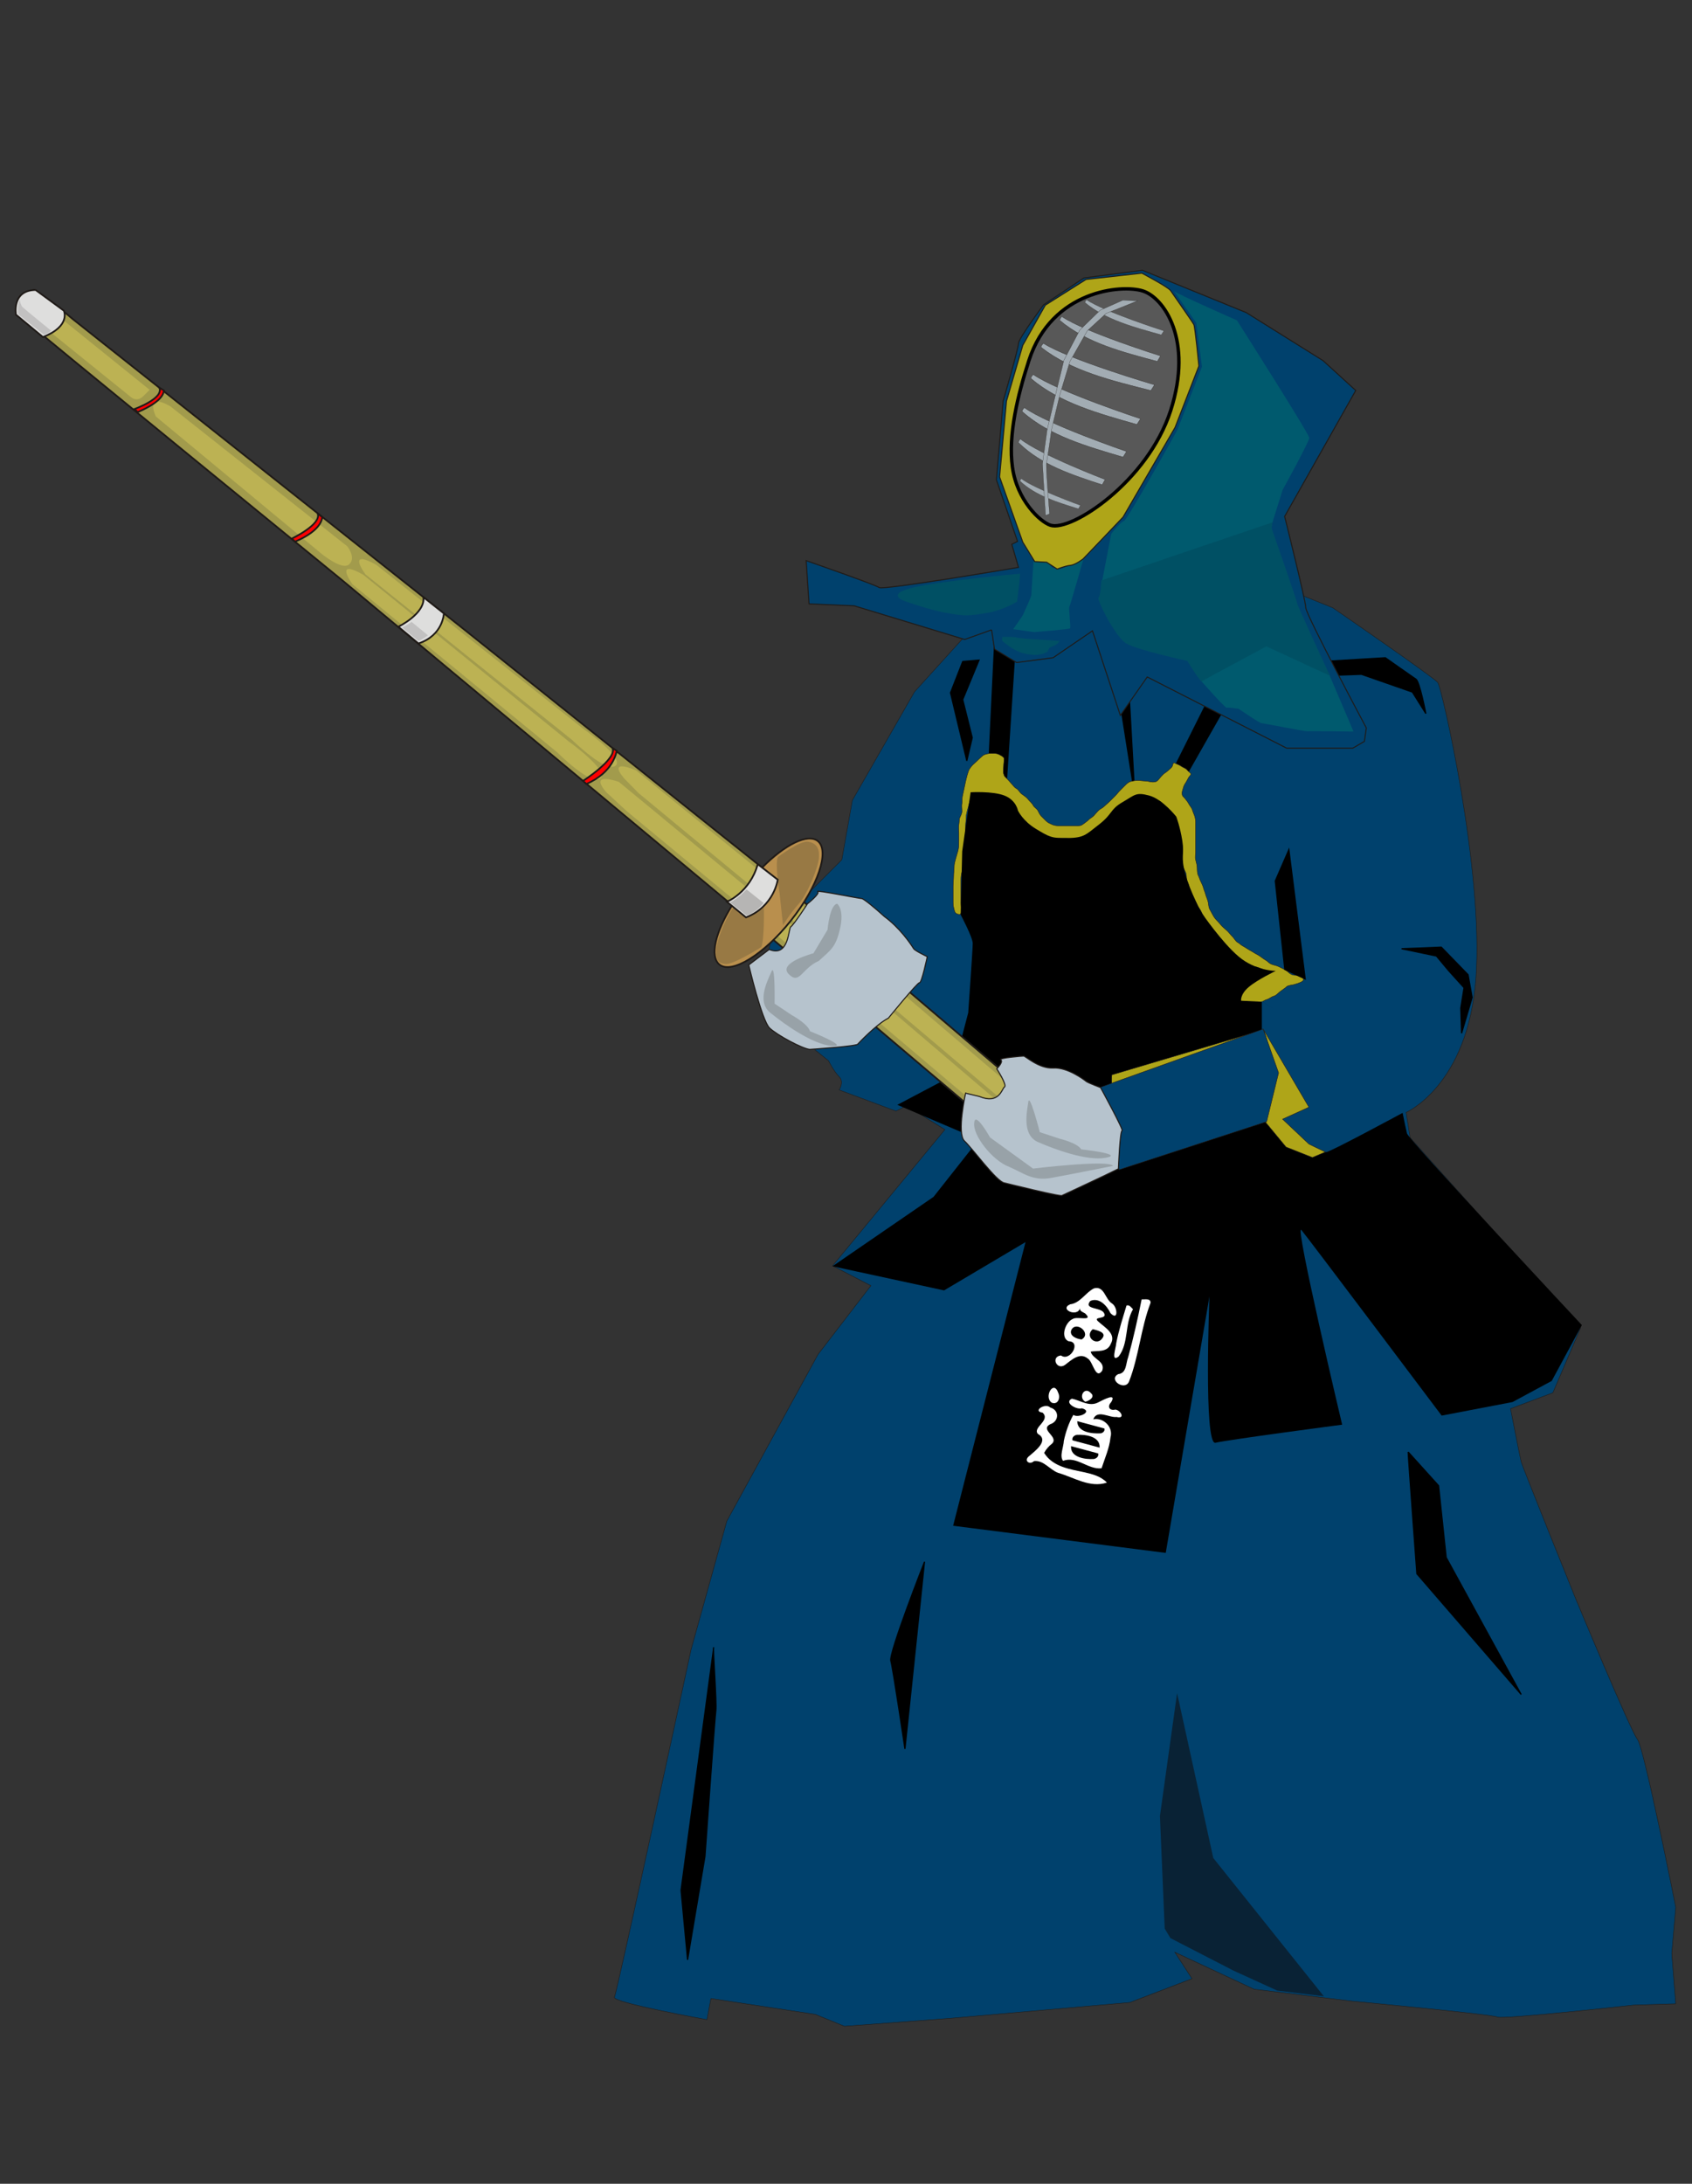 <?xml version="1.0" encoding="UTF-8"?>
<svg version="1.0" viewBox="0 0 690 890" xmlns="http://www.w3.org/2000/svg" xmlns:xlink="http://www.w3.org/1999/xlink">
<rect x="0" y="0" width="690" height="890" fill="#333333" stroke="none"/>
<g transform="translate(-23.534 -111.25)">
<g transform="matrix(.468 0 0 .468 257.37 480.08)">
<path d="m243.06-91.164 54.13-94.445 44.92-49.52 95.59-54.13 142.81-2.3 81.24 32.76s88.06 60.53 91.52 65.13c3.45 4.61 40.1 163.75 33.19 257.33-6.91 93.57-60.83 116.98-60.83 116.98l3.45 21.88 148.57 165.85-24.18 56.43-36.86 13.82s8.07 41.46 9.22 46.07 47.22 118.63 47.22 118.63 48.37 116.32 54.13 123.23 33.4 146.27 33.4 146.27l-3.46 40.31 3.46 43.76-36.86 1.15s-114.02 12.67-118.62 10.37c-4.61-2.31-126.69-13.82-126.69-13.82l-85.23-10.37-69.1-32.25 14.97 23.04-54.13 20.73-156.63 13.82-92.14 6.9-25.34-10.36-90.98-13.82-3.46 18.43s-82.92-14.97-80.616-19.58c2.303-4.6 66.799-302.9 66.799-302.9l31.097-111.71 79.47-145.12 46.07-59.89-33.4-17.27 97.89-118.63-33.4-20.73-9.21 4.61-49.53-18.43s4.61-6.91 0-11.52c-4.6-4.6-9.21-13.82-9.21-13.82l-48.37-39.16-8.06-34.548 8.06-41.461 59.89-59.889 9.21-51.827z" color="#000000" fill="#00416d" stroke="#1f1a17" stroke-width=".4"/>
<path d="m515.24 891.4-4.16-97.99 14.95-107.11 31.55 143.65 96.32 120.4-40.68-4.98-38.2-17.44-54.8-28.23-4.98-8.3z" color="#000000" fill="#092235"/>
<path d="m362.29-129.26 10.15 19.235 4.81 2.672 7.48-114.37 18.17-25.11-35.8 17.63-4.81 99.94z" fill-rule="evenodd" stroke="#000" stroke-width="1px"/>
<path d="m534.37-113.77 39.54-69.474 50.24-15.5 62.52-2.13 44.36 15.49 11.76 18.71s-5.35-27.79-8.55-29.93c-3.21-2.14-26.72-18.7-26.72-18.7l-80.7 4.81-67.87 20.3-34.74 69.477 10.16 6.947z" fill-rule="evenodd" stroke="#000" stroke-width="1px"/>
<path d="m473.06-197.38 16.02 101.38-5.25-94.68-10.77-6.7z" color="#000000" fill-rule="evenodd" stroke="#000" stroke-width="1px"/>
<path d="m580.68 71.593c0.51 1.034 0.46 4.808 0.46 7.258 0 2.29 0.05 5.19 0.45 6.8 0.07 0.27 6.53 0 7.26 0h8.16c1.78 0 4.83-2.68 6.8-3.18 2.64-0.66 4.18-2.52 6.8-3.17 1.73-0.43 3.85-2.89 5.44-4.08 2.27-1.706 4.12-2.765 5.44-4.081 1.13-1.133 4.83-1.434 6.35-1.814 1.83-0.459 4.34-1.262 6.35-2.267 2.64-1.322 2.24-2.305 1.36-4.081-1-1.986-4.59-1.813-6.8-1.813-2.64 0-4.56-1.386-5.9-2.721-1.52-1.517-3.28-2.32-4.99-3.173-2.29-1.146-4-2.134-6.34-2.721-2.24-0.558-4.29-1.108-5.9-2.72-1.4-1.403-3.16-2.145-4.53-3.174-1.63-1.221-3.98-2.894-5.44-3.627-2.37-1.182-3.73-2.317-5.44-3.174-1.91-0.954-4.97-3.162-6.81-4.081-1.79-0.898-3.04-2.429-4.53-3.174-1.79-0.893-2.93-3.389-4.53-4.987-1.72-1.714-2.64-3.094-4.08-4.534-1.66-1.661-3.12-2.661-4.54-4.081-1.81-1.807-2.62-3.076-4.08-4.534-1.96-1.964-3.47-3.759-4.53-5.894-0.93-1.855-1.97-3.474-2.72-4.987-0.99-1.966-0.8-4.115-1.36-6.348-0.66-2.64-1.72-4.614-2.27-6.801-0.47-1.879-1.34-3.544-1.81-5.441-0.43-1.708-1.61-4.11-2.27-5.441-0.97-1.931-1.22-3.34-2.27-5.441-0.81-1.619-0.9-4.643-0.9-6.348 0-2.16-0.85-5.211-1.36-7.255-0.5-1.977 0-4.751 0-6.801v-7.708-6.801-7.254c0-2.783 0.17-5.652-0.46-8.161-0.61-2.459-1.83-4.595-2.27-6.348-0.49-1.963-2.4-3.897-3.17-5.441-0.91-1.822-1.91-2.843-3.17-4.534-1.35-1.795-2.72-1.873-2.72-4.987 0-1.366 0.94-3.765 1.36-5.441 0.4-1.609 1.88-3.312 2.72-4.988 1.11-2.219 1.94-3.761 3.17-4.987 1.67-1.671-1.28-2.61-2.72-4.534-1.15-1.529-3.86-2.33-4.99-3.174-1.78-1.334-3.22-1.61-5.44-2.72-2.34-1.172-1.81 0.911-2.72 2.72-0.69 1.39-2.49 2.496-3.63 3.627-1.57 1.576-2.89 1.987-4.08 3.174-1.41 1.418-2.97 3.066-4.08 4.534-1.15 1.544-2.48 2.267-4.98 2.267-2.64 0-4.39-0.907-6.8-0.907-1.76 0-4.29-0.453-6.35-0.453-2.44 0-4.63 0.478-6.35 0.907-2.11 0.527-3.88 2.52-4.99 3.627-1.61 1.616-2.94 2.944-4.08 4.081-1.78 1.777-2.52 2.974-4.53 4.987-1.54 1.538-2.7 2.698-4.54 4.534-1.77 1.771-3.23 2.779-4.98 4.534-1.53 1.524-3.25 1.881-4.99 3.627-1.65 1.652-2.85 3.307-4.08 4.534-1.34 1.34-2.84 1.936-4.08 3.174-1.41 1.403-3.33 2.719-4.54 3.627-2.43 1.827-3.01 1.814-6.34 1.814h-8.17-6.8c-2.96 0-4.79-0.357-6.8-1.36-1.96-0.979-2.96-1.147-4.99-3.174-1.58-1.584-2.67-2.671-4.08-4.081-1.05-1.058-2.12-3.346-2.72-4.534-0.91-1.826-3.25-2.873-4.08-4.534-1.13-2.268-3.15-3.595-4.53-5.441-1.33-1.767-4.04-3.482-5.44-4.534-2.15-1.614-2.85-3.917-4.99-4.987-1.49-0.748-2.79-2.786-3.63-3.627-1.59-1.59-2.62-3.075-4.08-4.534-1.98-1.981-2.52-1.927-3.17-4.534-0.5-1.978 0-4.751 0-6.801 0-2.061 0.45-3.854 0.45-6.346 0-1.56-3.88-3.3-4.53-3.63-2.16-1.08-4.19-0.91-6.8-0.91-2.56 0-4.94 0.66-6.35 1.36-1.74 0.87-6.76 6.208-8.16 7.259-1.6 1.198-3.12 3.252-4.08 4.534-1.59 2.112-3.13 9.329-3.63 11.335-0.42 1.667-2.12 10.29-2.72 12.695-0.52 2.095-0.04 4.707-0.45 6.348-0.5 1.977 0 4.751 0 6.801 0 1.867-1.17 4.152-1.82 5.441-0.69 1.395-0.54 4.88-0.9 6.347-0.5 1.977 0 4.751 0 6.801v7.255c0 2.494 0.02 4.88-0.46 7.254-0.59 2.963-1.56 5.333-2.26 8.161-0.64 2.543-1.36 4.595-1.36 7.255 0 2.755-0.46 5.113-0.46 7.708 0 3.109-0.45 6.078-0.45 9.068v6.801 7.708c0 2.54 0.48 4.194 0.91 5.894 0.57 2.303 0.98 3.421 3.62 4.081 2.4 0.599 2.72-1.233 2.72-3.628 0-2.638-0.45-3.864-0.45-6.347v-6.801-6.801-6.801c0-2.298 0.37-4.649 0.91-6.801 0.61-2.462 0.47-4.6 0.9-6.348 0.57-2.252 1.36-4.836 1.36-7.255 0-1.759 0.46-4.28 0.46-6.347 0-2.355 0.03-5.115 0.45-6.801 0.5-1.977 0-4.751 0-6.801v-6.801c0-1.76 0.45-4.28 0.45-6.348 0-2.738 0.45-4.044 0.91-5.894 0.48-1.916 1.26-4.58 1.81-6.801 0.62-2.464 1.36-3.064 1.36-5.895 0-2.076 4.27-2.981 5.28-2.728 1.39 0.346 8.42 1.353 11.01 1.353 2.27 0 3.66 2.736 5.93 2.736 2.35 0 4.73-0.066 6.8 0.453 2.76 0.69 3.41 0.238 4.99 1.814 1.39 1.385 2.01 2.459 3.17 3.627 1.41 1.403 1.93 2.492 2.72 4.08 0.78 1.549 2.12 4.036 3.18 5.441 1.71 2.287 3.14 4.016 4.08 5.895 0.51 1.03 3.54 2.885 4.53 3.627 1.82 1.361 2.94 2.603 4.99 3.627 2.84 1.419 4.03 2.468 6.35 3.627 1.98 0.994 4.14 1.715 6.35 2.267 2.19 0.549 4.19 0.454 6.34 0.454h7.26c1.9 0 4.58 0.453 6.8 0.453 2.51 0 4.98 0.114 7.25-0.453 2.98-0.744 4.03-1.756 5.9-3.628 1.52-1.52 2.29-2.055 4.53-3.173 2.49-1.245 3.28-2.317 4.99-3.174 2.62-1.31 4.63-2.819 6.8-4.988 1.7-1.702 2.3-3.747 2.72-5.44 0.42-1.681 2.28-3.188 3.17-4.081 1.8-1.797 3.31-2.857 4.99-4.534 1.56-1.56 4.33-2.908 5.9-4.081 1.92-1.446 3.63-1.816 5.44-2.72 1.43-0.715 5.16 0 6.8 0 2.41 0 3.96 0.764 6.35 1.36 2.61 0.654 5.21 0.736 7.7 1.36 2.5 0.624 3.95 1.548 4.99 3.627 0.89 1.77 3.56 3.558 5.44 5.441 2.16 2.158 2.35 3.705 4.54 5.895 1.89 1.897 2.19 5.168 2.72 7.254 0.54 2.17 1.85 4.676 2.26 6.348 0.55 2.177 0.91 4.532 0.91 6.801v6.801c0 2.593 0.45 3.981 0.45 6.801 0 2.228 0.06 4.78 0.46 6.347 0.64 2.555 1.74 4.855 3.17 7.708 0.83 1.667 0.5 4.71 0.91 6.348 0.59 2.373 1.81 3.418 1.81 5.894 0 2.068 2.02 5.401 2.72 6.801 1.24 2.473 1.62 3.768 2.27 6.348 0.51 2.058 3.26 4.655 4.53 6.348 1.35 1.794 1.99 4.317 3.18 5.894 1.1 1.467 1.91 3.832 2.72 5.441 0.92 1.852 0.85 4.772 1.36 6.801 0.84 3.355 4.41 7.014 5.44 9.068 0.98 1.96 2.33 4.656 3.17 6.347 0.65 1.294 3.26 2.348 4.54 3.628 1.67 1.677 2.45 2.909 3.62 4.08 2.11 2.103 3.54 3.085 5.9 5.441 1.33 1.337 2.97 1.814 5.44 1.814h6.8c3.02 0 3.69 1.813 6.35 1.813 1.29 0 4.23 1.208 5.44 1.814 2.44 1.22 3.52 1.704 4.98 3.174 0.52 0.52-3.89 2.56-4.53 2.72-1.28 0.321-3.71 1.855-5.44 2.721-2.22 1.11-3.56 0.838-5.44 2.72-1.5 1.499-3.36 1.907-4.99 2.721-1.37 0.686-1.31 0.886-3.63 1.813z" color="#000000" fill="#afa518" stroke="#1f1a17" stroke-linecap="round" stroke-linejoin="round" stroke-width=".4"/>
<path d="m623.44-48.177 14.22 112.59-17.78-8.297-8.29-77.035 11.85-27.258z" color="#000000" fill-rule="evenodd" stroke="#000" stroke-width="1px"/>
<path d="m323 335.64 70.95-42.05-63.07 247.01 185.26 23.64 38.1-223.35s-5.26 130.07 5.25 127.44c10.51-2.62 110.37-15.76 110.37-15.76s-42.05-177.37-35.48-169.49 122.19 161.6 122.19 161.6l61.75-11.82 34.16-18.39 26.28-48.62s-151.09-161.6-152.41-166.86c-1.31-5.25-6.57-31.53-6.57-31.53l-119.11-83.16-18.84-0.92s-1.01-5.34 6.54-11.829c7.54-6.492 23.65-14.145 23.65-14.145s-17.51 0.042-32.29-12.439c-14.78-12.482-32.06-37.794-32.06-37.794s-10.18-18.394-14.45-34.16c-4.27-15.767-0.66-16.424-2.63-28.905-1.97-12.482-5.26-21.022-5.26-21.022s-11.91-15.249-23.65-18.394c-11.73-3.144-12.39-0.467-23.28 5.816-10.9 6.283-8.47 10.119-20.3 19.316-11.82 9.197-13.06 11.538-27.2 11.909-14.13 0.371-16.29-1.07-27.79-7.967-11.49-6.898-15.73-15.935-15.73-15.935s-1.51-9.141-11.83-13.139c-10.31-3.997-29.43-2.85-29.43-2.85l-7.35 51.463-1.32 55.182s10.51 19.707 10.51 24.963c0 5.255-3.94 60.44-3.94 60.44l-14.45 55.18-47.3 24.96 70.95 30.22-39.42 49.93-88.03 60.43 97.23 21.03z" color="#000000" fill-rule="evenodd"/>
<path d="m122.21 646.81-28.412 211.19 5.682 60.61 15.15-89.97s8.53-120.28 9.47-126.91c0.95-6.62-2.84-56.82-1.89-54.92z" fill-rule="evenodd" stroke="#000" stroke-width="1px"/>
<path d="m305.94 571.99s-31.25 79.55-29.36 86.18 12.31 76.71 12.31 76.71l17.05-162.89z" fill-rule="evenodd" stroke="#000" stroke-width="1px"/>
<path d="m727.38 476.33c0 3.79 7.58 106.08 7.58 106.08l90.92 105.12-65.35-119.33-6.63-62.51-26.52-29.36z" fill-rule="evenodd" stroke="#000" stroke-width="1px"/>
<path d="m353.47-213.25-14.22 1.19-10.67 27.26 14.22 59.252 4.74-20.152-8.29-33.18 14.22-34.37z" fill-rule="evenodd" stroke="#000" stroke-width="1px"/>
<path d="m721.59 38.098c2.83 0 34.66-1.415 34.66-1.415l23.35 24.052 3.53 19.806-9.19 31.13-0.71-21.93 2.83-17.687-13.44-14.856-10.61-12.734-30.42-6.366z" color="#000000" fill-rule="evenodd" stroke="#000" stroke-width="1px"/>
<path d="m599.89 83.691v26.79l15.11 77.48 29.23 25.33s8.28 1.95 11.69 1.95c3.42 0 69.19-35.57 69.19-35.57l-3.41-16.08-121.81-79.9z" color="#000000" fill="#00416d"/>
<path d="m601.02 108.03 39.89 68.07-22.98 10.41 22.98 21.68 14.31 6.94-11.28 4.76-22.97-9.1-18.65-22.55s10.41-40.32 10.41-42.05c0-1.74-11.28-38.59-11.71-38.16z" color="#000000" fill="#afa518" stroke="#1f1a17" stroke-linecap="round" stroke-linejoin="round" stroke-width=".4"/>
<path d="m600.59 108.9-131.38 39.02s-0.86 9.54 0.87 9.54c1.74 0 15.61 1.3 15.61 1.3l114.9-49.86z" color="#000000" fill="#afa518" stroke="#1f1a17" stroke-linecap="round" stroke-linejoin="round" stroke-width=".4"/>
<path d="m475.48 230.58-17.31-71.47 142.85-51.08 13.44 38.16-10.4 42.49-128.58 41.9z" color="#000000" fill="#00416d" stroke="#1f1a17" stroke-width=".4"/>
<path d="m380.32 168.69s-7.15-27.75-0.57-28.64c0 0 15.47-5.65 11.4 11.4-3.71 16.27 6.99 10.77-3.39 20.35-10.82 11.28-31 17.74-40.78 7.55-9-9.78 17.37-7.41 17.37-7.41l15.97-3.25z" color="#000000" fill="#98a2a8"/>
<path d="m364.4-239.59 2.51 16.75 19.26 11.72 31.81-4.19 34.33-23.44 24.28 73.67 23.44-33.48 121.4 61.95h57.77l10.05-5.86 1.67-11.72s-52.74-98.8-52.74-104.66-18.42-79.53-18.42-79.53l61.95-109.68-28.46-25.96-66.98-41.86-90.42-36.84-51.08 6.7-35.16 23.44s-21.77 29.31-21.77 33.49c0 4.19-13.39 50.24-13.39 50.24l-5.86 68.65 18.42 53.58-5.03 2.52 5.86 20.09s-118.05 20.09-121.4 17.58-63.63-23.44-63.63-23.44l2.51 37.67 39.35 1.68 96.29 29.3 23.44-8.37z" color="#000000" fill="#00416d" stroke="#1f1a17" stroke-width=".879"/>
<path d="m389.14-288.51c0.43 0.54-2.5 24.29-2.5 24.29s-11.95 7.67-27.32 10.09c-15.38 2.41-17.91 2.78-35.46-0.44-14.94-2.74-35.14-10.08-35.14-10.08s-17.73-5.86 7.37-11.82c25.11-5.97 93.05-12.04 93.05-12.04z" color="#000000" fill="#005064" fill-rule="evenodd"/>
<path d="m373.69-233.44c0.27 0 11.45-0.14 11.85 0.39 0.39 0.53 14.6 1.65 15.92 1.65s22.25 1.53 22.25 1.53-1.28 2.98-6.49 4.76c-5.21 1.79-1.36 3.86-6.75 5.89-5.4 2.04-11.52 1.8-18.85-0.07-7.32-1.86-17.26-9.72-18.06-10.91-0.15-0.23 0.2-3.18 0.13-3.24z" color="#000000" fill="#005064" fill-rule="evenodd"/>
<path d="m545.89-196.38s21.96 25.08 23.4 24.6c1.45-0.48 10.38 0.97 10.38 0.97s18.33 12.54 20.02 12.54 38.11 7.24 39.8 7c1.69-0.25 40.29 0.24 40.29 0.24l-21.72-50.9-55-25.57-57.17 31.12z" color="#000000" fill="#005a6e" fill-rule="evenodd"/>
<path d="m401.1-301.69s-2.04 29.46-2.04 31.51c0 2.04-6.98 16.51-7.33 17.53-0.34 1.03-8.51 12.43-8.51 12.43s17.54 2.56 18.22 2.56 30.48-2.39 31.33-3.24-1.36-17.71-0.68-18.56 12.77-43.25 12.77-43.25-17.71 9.37-19.58 9.88-7.83-0.51-8.34-1.19c-0.52-0.68-4.26-4.43-4.94-5.79s-10.56-1.88-10.9-1.88z" color="#000000" fill="#005a6e" fill-rule="evenodd"/>
<path d="m609.55-335.08c-2.41 0.3-149.59 52.41-149.59 52.41s-0.61 14.11-2.42 15.02c-1.8 0.9 14.45 34.31 24.38 40.03 9.94 5.72 52.98 15.05 52.98 15.05s11.44 18.66 12.64 17.76c1.21-0.9 56.29-30.4 56.29-30.4l55.39 25.59s-28.6-61.41-28.6-63.22c0-1.8-22.27-65.32-22.27-65.32l1.2-6.92z" fill="#005064" fill-rule="evenodd"/>
<path d="m444-301.24c2.19-2.18 34.95-36.58 34.95-36.58l45.31-78.07 20.75-53.5s-3.28-33.85-4.37-36.04c-1.09-2.18-18.02-26.2-20.2-29.48-2.19-3.27-25.12-15.28-25.12-15.28l-48.59 5.46-35.48 22.38-19.66 34.94-14.19 48.59-6.01 66.06 20.2 56.78 10.38 16.92 10.37 0.55 9.28 6s6.55-2.73 11.47-3.27c4.91-0.55 11.46-6.01 10.91-5.46z" color="#000000" fill="#afa518" stroke="#1f1a17" stroke-linecap="round" stroke-linejoin="round" stroke-width=".879"/>
<path d="m520.42-430.55c-20 61.88-86.66 105.68-104.72 99.85-9.17-2.97-29.22-21.87-33.16-50.59-3.81-27.81 4.47-62.21 14.3-92.65 20-61.88 81.4-66.58 99.46-60.75 18.05 5.84 44.12 42.26 24.12 104.14z" color="#000000" fill="#585858" fill-rule="evenodd" stroke="#000" stroke-width="3"/>
<path d="m494.17-423.41s-72.06-23.62-93.53-38.59c0 0-2.67 2.89-1.84 3.59 25.12 21.32 58.67 30.37 92.2 39.95l3.17-4.95z" fill="#a2acb3" stroke="#1f1a17" stroke-width=".22"/>
<path d="m506.34-452.96s-74.49-21.83-96.82-36.17c0 0-2.69 2.9-1.83 3.58 26.21 20.54 60.85 28.79 95.48 37.55l3.17-4.96z" fill="#a2acb3" stroke="#1f1a17" stroke-width=".221"/>
<path d="m511.59-478.15s-66.17-20.65-86.03-34.3c0 0-2.38 2.79-1.61 3.43 23.31 19.57 54.08 27.35 84.84 35.62l2.8-4.75z" fill="#a2acb3" stroke="#1f1a17" stroke-width=".204"/>
<path d="m514.56-499.96s-51.93-16.58-67.4-27.1c0 0-1.92 2.03-1.32 2.52 18.1 14.97 42.28 21.33 66.43 28.06l2.29-3.48z" fill="#a2acb3" stroke="#1f1a17" stroke-width=".156"/>
<path d="m481.98-394.94s-68.62-23.39-89.07-38.2c0 0-2.54 2.85-1.75 3.55 23.92 21.1 55.88 30.07 87.8 39.55l3.02-4.9z" fill="#a2acb3" stroke="#1f1a17" stroke-width=".213"/>
<path d="m463.27-370.5s-56.91-21.66-73.86-35.38c0 0-2.11 2.64-1.46 3.29 19.84 19.55 46.34 27.85 72.81 36.63l2.51-4.54z" fill="#a2acb3" stroke="#1f1a17" stroke-width=".187"/>
<path d="m441.78-348.01s-39.69-14.23-51.51-23.26c0 0-1.47 1.74-1.02 2.17 13.84 12.85 32.32 18.3 50.78 24.08l1.75-2.99z" fill="#a2acb3" stroke="#1f1a17" stroke-width=".127"/>
<path d="m414.95-340.58s-3.56-41.77-2.67-44.88 4.44-28.88 4.44-28.88l7.11-29.77 8.89-29.33 15.11-26.66 16.44-15.11s29.33-11.55 27.55-11.1c-1.78 0.44-12.89-0.45-12.89-0.45l-19.99 8.89-17.78 17.33-13.77 26.21-7.56 31.11-7.1 29.77-4 29.33 2.66 44.88 3.56-1.34z" color="#000000" fill="#a2acb3" stroke="#1f1a17" stroke-width=".176"/>
<path d="m397.3 164.67-212.8-181.19-281.06-224.48-339.47-269.04s-30.04-25.84-35.47-24.36c-5.8 1.95-17.43 15.1-12.08 20.52 5.35 5.41 282.02 231.03 282.02 231.03l336.2 279.95 43.76 36.761s202.02 171.92 205.48 173.89c3.87 1.93 66.2 19.12 25.99-29.88l-12.57-13.2z" fill="#a29b4c" stroke="#1f1a17" stroke-width="1.511"/>
<path d="m56.722-97.484 137.59 113.67s10.51 10.171 14.9 1.959c4.66-8.572-10.26-18.083-10.26-18.083l-144.46-117.32c-2e-3 5e-3 -25.711-11.361-10.155 7.162l12.387 12.612z" fill="#bcb253"/>
<path d="m220.01 20.124 175.05 149.24s21.87 18.44 17.24 23.3c-4.29 4.83-23.42-9.9-23.42-9.9l-179.51-151.88c0-3e-3 1.25-14.485 10.64-10.757z" fill="#bcb253"/>
<path d="m-444.29-509.11 75.07 60.52s0.37-0.47-5.42 5.35c-5.98 6.06-11.33 0.64-11.33 0.64l-70.81-57.13s0.35-14.02 12.49-9.38z" fill="#bcb253"/>
<path d="m-351.31-434.35 154.34 122.07s8.05 10.27 1.37 15.76c-6.27 5.45-24.58-9.9-24.58-9.9l-143.66-118.98s-10.44-21.83 12.53-8.95z" fill="#bcb253"/>
<path d="m-183.15-287.6 178.67 144.88c-3e-3 0 35.904 25.656 28.004 32.476-8.325 6.863-37.415-22.516-37.415-22.516l-178.57-146.47s-17.13-23.3 9.31-8.37z" fill="#bcb253"/>
<path d="m-171.9-296.32 180.35 142.78c0.003 0 36.208 25.23 28.389 32.141-8.244 6.959-37.677-22.081-37.677-22.081l-180.27-144.36s-17.41-23.1 9.21-8.48z" fill="#bcb253"/>
<path d="m46.722-81.484 137.59 113.67s10.51 10.171 14.9 1.959c4.66-8.572-10.26-18.083-10.26-18.083l-149.3-123.23c-3e-3 -1e-3 -26.787-9.75-11.231 8.769l18.303 16.915z" fill="#bcb253"/>
<path d="m138.42 0.12c-14.77 23.404-19.86 44.848-11.11 51.813 10.65 8.471 38.6-8.688 62.13-38.25 23.71-29.8 34.16-60.888 23.52-69.359-8.75-6.964-28.69 3.046-48.56 23.158l13.71 10.918s-6.56 19.89-28.05 31.368l-11.64-9.648z" fill="#b98f4d" stroke="#1f1a17" stroke-width="1.511"/>
<path d="m179.66-10.059s-4.35-26.397-1.38-31.798c0 0 19.59-14.625 26.35-13.27 6.54 1.16 9.77 5.345 9.34 12.89 0.23 7.703-10.04 33.188-17.91 41.58-7.25 8.124-13.42 18.255-13.42 18.255l-2.98-27.657z" fill="#987944"/>
<path d="m165.98 2.711s0.5 28.51-2.32 33.993c0 0-24.87 15.858-31.67 14.694-6.57-0.975-7.75-3.851-7.54-11.405-0.44-7.693 8.75-30.895 16.38-39.505 7.01-8.326 13.24 8.605 13.24 8.605l11.91-6.382z" fill="#987944"/>
<path d="m160.61-35.528 17.45 13.505s-3.15 23.375-27.67 32.831l-16.61-13.602s20.14-8.311 26.83-32.734z" fill="#dededd" stroke="#1f1a17" stroke-width="1.511"/>
<path d="m-130.66-268.01 17.78 14.09s-0.53 19.09-22.16 26.2l-17.5-14.6s23.44-11.33 21.88-25.69z" fill="#dededd" stroke="#1f1a17" stroke-width="1.511"/>
<path d="m-468.62-535.59 24.64 18.07s6.26 13.48-18.26 22.94l-23.51-19.49s-3.92-21.28 17.13-21.52z" fill="#dededd" stroke="#1f1a17" stroke-width="1.511"/>
<path d="m-455.13-500.12c-2.54 2.23-1.13 1.42-6.27 3.51l-22.23-17.69s-1.62-6.7 1.15-12.61c0 0 0.67 4.01 2.19 5.99 1.94 1.93 25.16 20.8 25.16 20.8z" fill="#c2c1c1"/>
<path d="m-141.02-246.56 14.25 11.71s-2.96 2.65-8.33 4.9l-14.24-11.71s3.94-1.46 8.32-4.9z" fill="#c2c1c1"/>
<path d="m165.75-1.701c-3.81 4.306-7.25 8.138-14.89 10.942l-14.42-11.482s6.55-2.896 14.41-11.319l14.9 11.859z" fill="#b6b5b4"/>
<path d="m34.096-136.64 3.762 2.47c-0.574 1.01-2.831 18.579-26.532 28.769-0.132 0.057-0.816-0.954-2.956-2.619 0 0 29.745-19.15 25.726-28.62z" fill="#f00" stroke="#1f1a17" stroke-width="1.511"/>
<path d="m207.29 32.549 175.05 149.23s21.87 18.45 17.24 23.31c-4.3 4.82-23.43-9.91-23.43-9.91l-179.5-151.88c0 3e-3 1.24-14.48 10.64-10.752z" fill="#bcb253"/>
<path d="m459.35 159.02s-10.91-4.07-12.6-5.44c-1.7-1.36-16.08-12.35-28.58-11.59-12.72 0.7-24.46-10.69-25.91-10.41-1.59 0.09-22.32 1.61-19.83 3.33 2.49 1.71-3.54 7.74-3.54 7.74s9.26 14.25 6.71 15.84c-2.32 1.65-4.42 15.37-21.9 8.26l-11.96-2.91s-7.86 35.06-1.03 41.63c6.91 6.44 28.22 35.74 34.86 36.56 0 0 51.66 12.91 50.41 10.86 0 0 38.37-17.77 48.92-23.12 0 0 1.33-33.42 3.19-33.12 1.95 0.15-18.74-37.63-18.74-37.63z" fill="#b6c3cd" stroke="#1f1a17" stroke-width=".936"/>
<path d="m400.52 229.56s66.25-8.02 69.7-2.35c0 0-36.13 7.27-53.39 10.39-16.39 3.12-24.15-3.88-37.09-9.55-14.67-5.39-32.18-27.77-30.46-38.54 0.87-10.21 13.76 12.94 13.76 12.94l37.48 27.11z" color="#000000" fill="#98a2a8"/>
<path d="m423.66 203.52s15.39 3.62 18.84 9.29c0 0 38.63 4.21 21.38 7.32-16.4 3.12-45-7.56-57.94-13.22-14.66-5.39-11.34-24.1-9.62-34.87 0.87-10.2 10.08 25.81 10.08 25.81l17.26 5.67z" color="#000000" fill="#98a2a8"/>
<path d="m308.33 45.006s-10.7-5.095-11.85-6.937c-3.19-5.106-12.34-18.341-25.58-28.064-8.23-7.531-18.47-15.929-19.93-15.65-1.59 0.088-40.62-7.761-38.13-6.046 2.49 1.715-8.87 10.645-8.87 10.645s-11.97 18.414-14.52 20.011c-2.32 1.651-1.36 26.883-18.84 19.776l-17.81 13.44s11.35 48.42 18.17 54.99c6.91 6.44 28.23 17.77 34.87 18.6 0 0 43.42-2.82 42.17-4.87 0 0 15.91-17.02 26.46-22.37 0 0 25.29-31.17 27.15-30.876 1.94 0.157 6.71-22.649 6.71-22.649z" fill="#b6c3cd" stroke="#1f1a17" stroke-width=".936"/>
<path d="m221.44 21.586s1.84-21.764 8.42-22.653c0 0 6.48 4.83 2.42 21.886-3.72 16.267-8 18.254-18.38 27.837-15.3 6.786-16.76 21.477-26.55 11.289-9-9.783 21.86-17.894 21.86-17.894l12.23-20.465z" color="#000000" fill="#98a2a8"/>
<path d="m190.44 95.991s13.87 7.57 15.7 13.95c0 0 36.12 14.31 18.66 12.74-16.63-1.35-41.37-19.23-52.35-28.13-12.71-9.08-4.54-26.241-0.02-36.166 3.54-9.608 2.87 27.556 2.87 27.556l15.14 10.05z" color="#000000" fill="#98a2a8"/>
<path d="m-222.91-341.05 4.14 3.42c-0.58 1.01 0 11.01-23.7 21.2-0.13 0.06-0.81-0.95-2.95-2.62 0 0 26.52-12.53 22.51-22z" fill="#f00" stroke="#1f1a17" stroke-width="1.511"/>
<path d="m-360.76-450.48 3.95 2.48c-0.58 1 0.92 8.57-22.78 18.76-0.14 0.06-0.82-0.95-2.96-2.62 0 0 25.81-9.15 21.79-18.62z" fill="#f00" stroke="#1f1a17" stroke-width="1.511"/>
<path d="m523.4-534.56c3.32 2.76 54.76 25.44 54.76 25.44s63.05 99.01 63.05 102.33-23.23 45.36-23.23 45.36l-8.85 28.21-148.24 50.33 7.75-40.37s8.29-10.51 11.06-11.07c2.76-0.55 46.46-79.1 46.46-79.1l21.57-55.31-4.97-38.17-19.36-27.65z" fill="#005a6e" fill-rule="evenodd"/>
<g transform="matrix(.948 .255 -.246 .989 12.82 -25.639)" fill="#fff" stroke-width="1px">
<path d="m524.52 273.25c7.763-7.308-9.011-14.689-10.943-5.319-0.584 5.441 7.228 5.965 10.943 5.319zm7.388-10.951c-6.014 8.183 7.567 13.984 10.455 4.699 1.943-5.485-7.479-4.639-10.455-4.699zm-15.471-14.601c-0.034 8.472-18.032 5.732-9.342-0.897 8.424-3.211 10.719-13.068 17.105-18.455 8.532-4.738 11.793 6.618 19.017 8.533 5.568 1.942 9.106 13.334 0.484 8.208-4.713-5.437-13.239-10.645-19.961-5.531-4.32 8.871 10.672 2.522 14.492 6.999 4.777 4.819-10.582 5.011-2.665 8.451 6.317 3.158 17.689 5.845 15.025 15.344-1.135 8.225-10.365 8.53-15.671 10.947 3.285 5.799 14.948 4.536 14.019 13.164-3.741 9.391-9.93-5.734-15.142-6.874-8.364-3.618-13.769 5.15-18.29 10.524-5.839 6.313-14.115-3.802-5.338-7.066 9.363 3.457 14.87-16.151 3.499-13.406-8.089-1.159-7.033-14.958-1.24-19.267 2.982-3.47 19.148-2.325 9.545-7.384-1.915-0.608-5.537-0.555-5.536-3.29zm59.623-19.99c-2.962 23.213 1.451 46.688-1.687 69.883-1.661 8.898-18.701 2.951-10.892-3.849 7.201-2.757 4.153-10.414 4.946-16.279 0.418-16.884-2e-3 -33.778-0.788-50.646 2.528-0.369 7.562-3.191 8.422 0.89zm-13.732 9.213c-4.232 13.805 3.754 28.682-2.242 42.155-5.684 7.061-4.124-6.901-4.934-10.326-0.617-11.156 0.237-22.315 0.771-33.456 2.21-1.512 4.536 0.56 6.405 1.628z"/>
<path d="m538.25 358.52h24.944c-1.865-9.557-15.28-7.715-22.269-5.511-2.132 0.854-4.007 3.176-2.675 5.511zm13.385-21.989c8.049-3.858 19.06 1.704 18.744 11.136 1.343 9.156-0.416 18.344-1.081 27.477-11.299 4.289-24.118-4.846-34.762 2.386-4.289-2.979-2.493-11.469-3.624-16.68-0.272-7.909 0.457-15.893 2.617-23.523 5.091 1.994 16.586-7.285 6.001-7.332-4.073 2.674-17.089-0.646-10.7-5.731 8.05-0.427 16.996 3.256 23.822-3.072 3.003-2.486 13.811-12.38 10.743-2.733-2.769 4.684 0.598 7.651 5.214 5.174 4.726-0.692 10.914 5.678 2.667 5.841-6.333 2.433-18.301-2.22-19.642 7.055zm11.559 5.128h-24.944c2.554 9.36 15.733 7.05 22.819 4.83 1.786-0.786 3.35-2.895 2.125-4.83zm0 21.989h-24.944c1.748 9.648 15.317 7.835 22.31 5.575 2.131-0.846 4.003-3.273 2.634-5.575zm-50.757-31.55c-8.488-2.65-3.52-19.899 3.382-9.554 3.091 3.452 2.438 10.071-3.382 9.554zm4.085 43.109c10.603 9.701 25.977 7.685 39.149 7.035 7.2-0.286 14.903-0.258 21.302 3.522-13.382 8.427-29.484 3.029-44.088 2.8-7.905-0.684-15.153-7.404-23.301-4.351-3.154 4.651-9.45 1.802-5.114-3.268 3.814-5.331 13.985-17.28 2.579-20.05-6.234-4.044 8.431-13.945-0.504-18.572-9.388 1.229 0.239-8.987 5.494-5.935 8.646 0.073 10.702 9.536 3.505 13.859-7.878 7.052 10.437 8.228 5.79 15.572-2.237 2.737-3.921 5.962-4.812 9.387zm24.423-51.366c-7.3-2.083-3.977-13.107 3.334-8.229 4.483 2.264-0.611 7.124-3.334 8.229z"/>
</g>
</g>
</g>
</svg>
